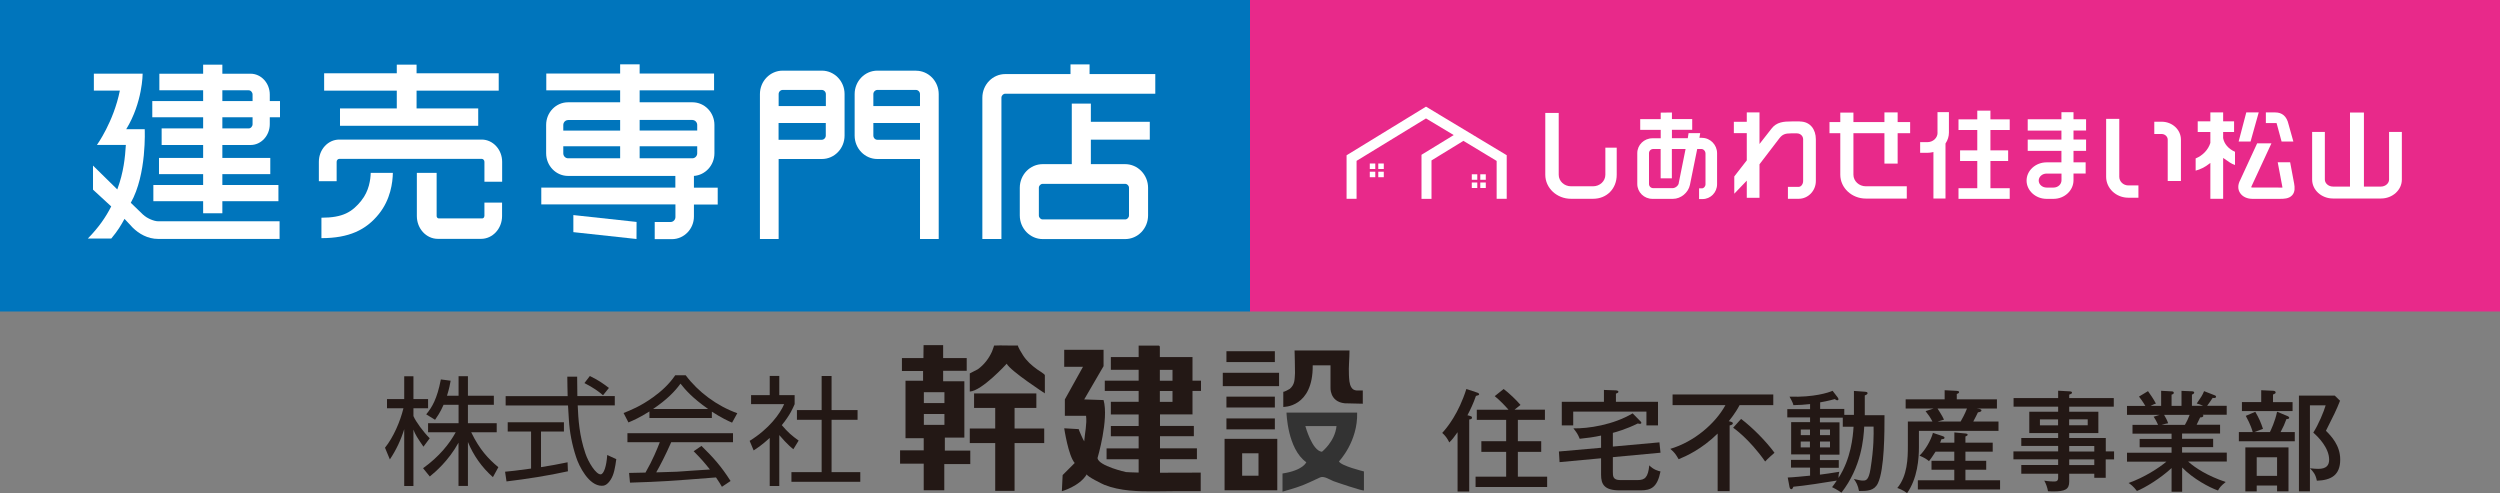 <svg xmlns="http://www.w3.org/2000/svg" id="_&#x30EC;&#x30A4;&#x30E4;&#x30FC;_2" viewBox="0 0 350 69.04"><rect x="0" y="0" width="350" height="69.04" fill="#808080" stroke="none"/><g id="A"><rect width="175" height="43.61" style="fill:#0075bc; stroke-width:0px;"></rect><rect x="175" width="175" height="43.61" style="fill:#e8298a; stroke-width:0px;"></rect><path d="M97.14,24.63c1.6-.11,2.88-1.49,2.88-3.17v-3.97c0-1.75-1.38-3.17-3.08-3.17h-7.39v-1.67h10.42v-2.36h-10.42v-1.28h-2.73v1.28h-10.34v2.36h10.34v1.67h-7.29c-1.7,0-3.07,1.42-3.07,3.17v3.97c0,1.75,1.38,3.17,3.07,3.17h15.02v1.63s-18.77,0-18.77,0v2.36h18.78v1.77c0,.37-.31.69-.67.69h-2.23v2.4h2.41c1.7,0,3.08-1.43,3.08-3.17v-1.68h3.33v-2.36h-3.33v-1.63ZM96.94,22.16h-7.39v-1.68h8.06v.99c0,.37-.31.69-.67.69M96.94,16.8c.36,0,.67.32.67.69v.78h-8.06v-1.48h7.39ZM79.53,16.8h7.29v1.48h-7.96v-.78c0-.38.3-.69.67-.69M78.86,21.47v-.99h7.96v1.68h-7.29c-.37,0-.67-.31-.67-.69" style="fill:#fff; stroke-width:0px;"></path><path d="M115.05,9.89h-5.48c-1.75,0-3.18,1.47-3.18,3.28v20.29h2.62v-11.2h6.05c1.76,0,3.18-1.47,3.18-3.28v-5.81c0-1.81-1.43-3.28-3.18-3.28M109.57,12.59h5.48c.31,0,.57.27.57.58v1.68h-6.61v-1.68c0-.32.26-.58.57-.58M115.05,19.57h-6.05v-2.35h6.61v1.76c0,.32-.26.59-.57.59" style="fill:#fff; stroke-width:0px;"></path><path d="M128.23,9.89h-5.4c-1.75,0-3.18,1.47-3.18,3.28v5.81c0,1.81,1.43,3.28,3.18,3.28h5.97v11.2h2.62V13.18c0-1.81-1.43-3.28-3.18-3.28M122.83,12.59h5.4c.31,0,.57.27.57.58v1.68h-6.53v-1.68c0-.32.26-.58.56-.58M122.83,19.57c-.31,0-.56-.27-.56-.59v-1.76h6.53v2.35h-5.97Z" style="fill:#fff; stroke-width:0px;"></path><path d="M152.72,14.5h-2.67v8.48h-4.07c-1.77,0-3.21,1.48-3.21,3.31v3.87c0,1.82,1.44,3.31,3.21,3.31h11.54c1.77,0,3.21-1.48,3.21-3.31v-3.87c0-1.82-1.44-3.31-3.21-3.31h-4.8v-3.43h8.25v-2.5h-8.25v-2.55ZM158.06,26.29v3.87c0,.3-.25.56-.54.56h-11.54c-.29,0-.54-.25-.54-.56v-3.87c0-.3.25-.55.54-.55h11.54c.29,0,.54.25.54.55" style="fill:#fff; stroke-width:0px;"></path><path d="M152.54,10.37v-1.35h-2.67v1.35h-9.13c-1.77,0-3.21,1.48-3.21,3.31v19.78h2.67V13.68c0-.3.25-.56.54-.56h21v-2.75h-9.2Z" style="fill:#fff; stroke-width:0px;"></path><polygon points="80.27 32.5 89.11 33.46 89.12 31.07 80.27 30.11 80.27 32.5" style="fill:#fff; stroke-width:0px;"></polygon><polygon points="55.55 15.18 47.6 15.18 47.6 17.61 66.95 17.61 66.95 15.18 58.32 15.18 58.32 12.69 69.82 12.69 69.82 10.26 58.32 10.26 58.32 9.05 55.55 9.05 55.55 10.26 45.38 10.26 45.38 12.69 55.55 12.69 55.55 15.18" style="fill:#fff; stroke-width:0px;"></polygon><path d="M67.43,19.54h-19.93c-1.58,0-2.86,1.39-2.86,3.11v2.72h2.49v-2.72c0-.22.17-.41.38-.41h19.93c.2,0,.38.19.38.41v2.79h2.48v-2.79c0-1.71-1.29-3.11-2.86-3.11" style="fill:#fff; stroke-width:0px;"></path><path d="M37.77,13.24c0-1.61-1.21-2.92-2.69-2.92h-3.95v-1.27h-2.69v1.27h-6.13v2.32h6.13v1.51h-7.12v2.27h7.12v1.56h-5.81v2.32h5.81v1.81h-6.18v2.27h6.18v1.52h-6.97v2.27h6.97v1.69h2.69v-1.69h7.85v-2.27h-7.85v-1.52h6.71v-2.27h-6.71v-1.81h3.95c1.48,0,2.69-1.31,2.69-2.92v-.96h1.43v-2.27h-1.43v-.91ZM31.13,12.64h3.68c.3,0,.55.28.55.6v.91h-4.23v-1.51ZM35.36,17.38c0,.32-.25.6-.55.6h-3.68v-1.56h4.23v.96Z" style="fill:#fff; stroke-width:0px;"></path><path d="M20.07,30.09l-1.76-1.7c2.26-3.97,1.95-10.3,1.95-10.3h-2.59c2.31-3.77,2.3-7.78,2.3-7.78h-6.83v2.37h3.64c-.88,4.39-3.21,7.61-3.21,7.61h4.05c-.11,1.73-.3,3.79-1.2,6.23l-3.4-3.34v3.37l2.55,2.35c-.74,1.46-1.73,2.92-3.27,4.49h3.28c.91-1.08,1.37-1.87,1.85-2.75l1.15,1.23c.86.85,2.09,1.58,3.56,1.58h17v-2.47h-17c-.62,0-1.63-.46-2.08-.91" style="fill:#fff; stroke-width:0px;"></path><path d="M50.59,28.09c-1.29,1.58-2.55,2.39-5.59,2.39v2.86c3.85,0,6.25-1.14,8.05-3.39,1.63-2.03,1.93-4.41,1.95-5.75h-3.1c-.02.9-.22,2.54-1.32,3.89" style="fill:#fff; stroke-width:0px;"></path><path d="M67.81,30.25c0,.18-.14.33-.3.33h-6.08c-.16,0-.3-.15-.3-.33v-6.05h-2.77v6.05c0,1.76,1.32,3.19,2.94,3.19h6.05c1.62,0,2.94-1.43,2.94-3.19v-1.89h-2.47v1.89Z" style="fill:#fff; stroke-width:0px;"></path><path d="M296.7,24.75v-8.11h-1.84v8.11c0,1.62,1.39,2.93,3.11,2.93h1.41v-1.72h-1.41c-.7,0-1.27-.54-1.27-1.21" style="fill:#fff; stroke-width:0px;"></path><path d="M320.59,22.72h-1.71c.16.82.63,3.36.64,3.39l.02.15h-.16s-.2,0-.2,0c-.04,0-3.81,0-3.87-.01l-.15-.03.05-.13s2.79-6.02,2.79-6.02h-2l-2.38,5.16c-.34.63-.35,1.29,0,1.8.34.51.97.81,1.73.81h3.81c.57,0,1.29,0,1.75-.51.42-.47.36-1.12.27-1.63l-.56-2.98Z" style="fill:#fff; stroke-width:0px;"></path><path d="M319.42,19.81h1.65l-.68-2.43c-.25-1.09-.88-1.64-1.86-1.64h-1.31v1.49h1.5l.7,2.58Z" style="fill:#fff; stroke-width:0px;"></path><polygon points="316.22 15.74 314.48 15.74 313.41 19.81 315.08 19.81 316.22 15.74" style="fill:#fff; stroke-width:0px;"></polygon><path d="M302.63,17.04h-1.03v1.72h1.03c.46,0,.85.36.85.79v5.79h1.85v-5.79c0-1.39-1.21-2.51-2.7-2.51" style="fill:#fff; stroke-width:0px;"></path><path d="M334.47,18.47v6.67c0,.53-.52.98-1.14.98h-2.38v-10.37h-1.95v10.37h-2.38c-.62,0-1.14-.45-1.14-.98v-6.67h-1.78v6.67c0,1.46,1.31,2.65,2.92,2.65h6.72c1.61,0,2.92-1.19,2.92-2.65v-6.67h-1.78Z" style="fill:#fff; stroke-width:0px;"></path><path d="M224.75,24.47c0,.89-.77,1.61-1.72,1.61h-3.09c-.95,0-1.72-.72-1.72-1.61v-8.66h-1.88v8.66c0,1.85,1.61,3.36,3.6,3.36h3.09c1.92,0,3.31-1.41,3.31-3.36v-3.8h-1.59v3.8Z" style="fill:#fff; stroke-width:0px;"></path><path d="M251.98,17h-1.14c-1.13,0-2.12.08-2.83,1.01l-1.68,2.15v-4.42h-1.78v1.31h-1.81s0,1.59,0,1.59h1.81s0,3.81,0,3.81l-1.75,2.25v2.42l1.75-1.83v2.4h1.78v-4.69l2.8-3.66c.42-.53.81-.67,1.61-.67h.82c.49,0,.88.37.88.83v5.84c0,.44-.29.82-.62.82h-1.51v1.67h1.51c1.32,0,2.4-1.12,2.4-2.49v-5.84c0-1.37-.78-2.49-2.25-2.49" style="fill:#fff; stroke-width:0px;"></path><path d="M265.67,15.74h-1.85v1.35h-4.34v-1.33h-1.84v1.33h-1.51v1.56h1.51v5.81c0,1.84,1.61,3.34,3.58,3.34h5.73v-1.72h-5.73c-.96,0-1.74-.73-1.74-1.62v-5.81h4.34v4.25h1.85v-4.25h1.75v-1.56h-1.75v-1.35Z" style="fill:#fff; stroke-width:0px;"></path><path d="M271.26,18.58c0,.73-.64,1.32-1.42,1.32h-1.02v1.49h1.02c.22,0,.44-.02.67-.07l.17-.04v6.51h1.69v-7.7l.02-.03c.3-.45.46-.97.46-1.49v-2.87h-1.6v2.87Z" style="fill:#fff; stroke-width:0px;"></path><path d="M290.29,15.71h-1.69v.99h-4.72v1.58h4.72v1.26h-4.72v1.58h4.72v1.61h-2.08c-1.54,0-2.8,1.15-2.8,2.55s1.26,2.56,2.8,2.56h.97c1.54,0,2.8-1.17,2.8-2.61v-.93h1.7v-1.57h-1.7v-1.61h1.76v-1.58h-1.76v-1.26h1.76v-1.58h-1.76v-.99ZM288.61,25.23c0,.57-.49,1.03-1.11,1.03h-.97c-.61,0-1.11-.44-1.11-.98s.5-.98,1.11-.98h2.08v.93Z" style="fill:#fff; stroke-width:0px;"></path><path d="M311.24,19.29v-.81s1.53,0,1.53,0v-1.49h-1.53v-1.25h-1.79v1.25h-1.77v1.49h1.77v1.53c-.3.96-1.07,1.77-2.06,2.17v1.71c.66-.18,1.28-.48,1.83-.91l.23-.17v5.02h1.79v-5.72l.22.15c.44.3.93.69,1.44.84v-1.85c-.92-.4-1.54-1.13-1.67-1.96" style="fill:#fff; stroke-width:0px;"></path><path d="M238.29,19.29h-.37s.11-.65.11-.65h-1.63s-.11.71-.11.71h-2.22v-1.18h2.84v-1.5h-2.84v-.92l-1.57.02v.91h-2.87v1.5h2.87v1.18h-1.16c-1.17,0-2.12.93-2.12,2.08v4.32c0,1.15.95,2.08,2.12,2.08h2.88c1.11,0,2.15-.88,2.37-1.95l1.02-5.03h.58c.33,0,.58.32.58.64v4.29c0,.31-.23.58-.5.58h-.4v1.5h.49c1.12,0,2.03-.93,2.03-2.08v-4.35c0-1.15-.94-2.14-2.11-2.14M235.03,25.64c-.07.37-.49.7-.87.7h-2.71c-.33,0-.59-.26-.59-.58v-4.32c0-.32.26-.58.59-.58h1.04v4.11h1.57s0-4.11,0-4.11h1.92l-.96,4.78Z" style="fill:#fff; stroke-width:0px;"></path><polygon points="278.66 15.49 276.82 15.49 276.82 16.71 274.19 16.71 274.19 18.2 276.82 18.2 276.82 21.05 274.41 21.05 274.41 22.54 276.82 22.54 276.82 26.35 274.19 26.35 274.19 27.84 281.36 27.84 281.36 26.35 278.66 26.35 278.66 22.54 281.14 22.54 281.14 21.05 278.66 21.05 278.66 18.2 281.36 18.2 281.36 16.71 278.66 16.71 278.66 15.49" style="fill:#fff; stroke-width:0px;"></polygon><polygon points="188.52 21.74 188.52 27.83 189.92 27.83 189.92 22.52 199.64 16.58 203.52 18.91 199.01 21.67 199.01 27.84 200.41 27.84 200.41 22.46 204.88 19.72 209.53 22.53 209.53 27.83 210.94 27.83 210.94 21.73 199.64 14.93 188.52 21.74" style="fill:#fff; stroke-width:0px;"></polygon><rect x="206.05" y="24.4" width=".77" height=".77" style="fill:#fff; stroke-width:0px;"></rect><rect x="207.24" y="24.4" width=".77" height=".77" style="fill:#fff; stroke-width:0px;"></rect><rect x="206.05" y="25.55" width=".77" height=".77" style="fill:#fff; stroke-width:0px;"></rect><rect x="207.24" y="25.55" width=".77" height=".77" style="fill:#fff; stroke-width:0px;"></rect><rect x="191.77" y="22.89" width=".77" height=".77" style="fill:#fff; stroke-width:0px;"></rect><rect x="192.96" y="22.89" width=".77" height=".77" style="fill:#fff; stroke-width:0px;"></rect><rect x="191.77" y="24.04" width=".77" height=".77" style="fill:#fff; stroke-width:0px;"></rect><rect x="192.96" y="24.04" width=".77" height=".77" style="fill:#fff; stroke-width:0px;"></rect><path d="M59.28,62.53c-.82-1.18-1.16-1.72-1.4-2.38v7.89h-1.29v-7.95c-.46,1.5-1.14,2.93-2.01,4.23l-.68-1.64c1.18-1.47,2.12-3.64,2.58-5.52h-2.3v-1.29h2.41v-3.19h1.29v3.19h2.05v1.29h-2.05v1.09c.33.79,1.39,2.22,2.28,3.11l-.88,1.18ZM65.5,68.03h-1.31v-6.05c-1.41,2.56-3.29,4.13-4.02,4.73l-.94-1.16c2.27-1.63,3.69-3.42,4.57-5.03h-3.87v-1.27h4.27v-2.58h-2.1c-.48,1.11-.91,1.68-1.19,2.1l-1.24-.76c.81-.99,1.51-2.11,2.05-4.89l1.37.18c-.08.45-.18,1.04-.51,2.1h1.62v-2.73h1.31v2.73h3.63v1.27h-3.63v2.58h4.03v1.27h-3.57c1.19,2.45,2.38,3.7,3.8,4.89l-.76,1.39c-1.54-1.35-2.73-3.04-3.5-4.92v6.15Z" style="fill:#231815; stroke-width:0px;"></path><path d="M79.51,65.98c-2.73.61-5.85,1.09-8.6,1.42l-.2-1.36c.68-.06,1.55-.15,3.64-.44v-5.19h-3.27v-1.29h7.87v1.29h-3.21v4.99c1.24-.2,2.48-.41,3.72-.68l.05,1.26ZM80.8,52.72c0,.67,0,1.27.03,2.73h5.24v1.31h-5.19c.08,1.94.22,4.22,1.08,6.73.41,1.22,1.46,2.92,2.12,2.92.46,0,.83-1.17.93-2.71l1.27.58c-.16,1.16-.32,2.16-.79,2.88-.51.79-.94.85-1.24.85-1.82,0-3.19-2.74-3.6-4.03-.56-1.7-.91-3.47-1.01-5.26-.1-1.7-.12-1.88-.12-1.95h-8.73v-1.31h8.68c-.03-.79-.03-1.76-.05-2.73h1.39ZM84.42,55.33c-.63-.53-1.29-1.03-2.6-1.7l.76-.99c1.21.61,1.72.95,2.67,1.67l-.83,1.03Z" style="fill:#231815; stroke-width:0px;"></path><path d="M99.67,58.52h-8.75v-.92c-1.31.84-2.33,1.29-2.94,1.54l-.68-1.32c.93-.37,2.37-.93,4.15-2.22,1.09-.78,2.22-1.79,3.08-3.06h1.47c1.74,2.33,4.35,4.28,7.22,5.31l-.73,1.32c-.55-.24-1.44-.64-2.83-1.54v.89ZM98.21,62.43c1.69,1.66,2.75,2.84,4.07,4.91l-1.21.81c-.25-.43-.45-.76-.83-1.31-6.66.52-7.39.58-12.04.73l-.13-1.36c.32,0,1.78-.03,2.3-.05,1.02-1.77,1.65-3.34,2-4.25h-4.53v-1.26h14.78v1.26h-8.65c-.84,1.92-1.6,3.34-2.1,4.22,1.04-.03,2.63-.07,2.89-.09.73-.05,3.97-.28,4.63-.31-.81-1.01-1.15-1.42-2.28-2.56l1.09-.74ZM99.14,57.26c-2.28-1.6-3.22-2.73-3.87-3.55-.79,1.09-1.87,2.21-3.84,3.55h7.7Z" style="fill:#231815; stroke-width:0px;"></path><path d="M109.1,68.04h-1.34v-6.73c-1.04.96-1.8,1.46-2.25,1.75l-.56-1.34c2.74-1.69,4.28-3.83,4.83-5.14h-4.63v-1.26h2.61v-2.69h1.34v2.69h2.15v1.26c-.23.53-.65,1.54-1.8,2.94.86,1.01,1.42,1.49,2.36,2.16l-.74,1.21c-.88-.69-1.69-1.66-1.97-1.98v7.12ZM116.42,52.64v4.77h3.64v1.36h-3.64v7.33h4.02v1.35h-9.64v-1.35h4.23v-7.33h-3.46v-1.36h3.46v-4.77h1.39Z" style="fill:#231815; stroke-width:0px;"></path><path d="M139.16,48.38c1.13-.06,2.25.03,3.38-.01-.18,0,.61,1.26.67,1.35.52.82,1.21,1.43,2,2,.14.11,1.07.65,1.07.81v2.54s-4.83-3.14-5.34-4.15c0,0-3.47,3.81-5.17,3.9v-2.54s1.05-.54,1.12-.58c.87-.62,1.54-1.49,1.98-2.46.11-.24.29-.82.3-.85Z" style="fill:#231815; stroke-width:0px;"></path><polygon points="146.19 59.99 142.04 59.99 142.04 57.11 145.09 57.11 145.09 55.08 136.37 55.08 136.37 57.11 139.33 57.11 139.33 59.99 135.77 59.99 135.77 62.03 139.33 62.03 139.33 68.72 142.04 68.72 142.04 62.03 146.19 62.03 146.19 59.99" style="fill:#231815; stroke-width:0px;"></polygon><path d="M166.95,58.04v-3.31h1.19v-1.44h-1.19v-3.3h-4.57v-1.52h-.09v-.09h-2.88v1.61h-3.89v1.78h3.89v1.52h-4.74v1.44h4.74v1.52h-3.89v1.78h3.89v1.61h-3.89v1.44h3.89v1.7h-4.49v1.52h4.49v1.86c-.8-.02-1.44-.04-1.78-.07,0,0-3.81-.85-3.98-1.95,0,0,1.61-5.42.85-8.13l-2.71-.09,2.71-4.66v-2.29h-5.51v2.38h2.63l-2.54,4.57v2.29h2.97c.14,1.14-.17,2.42-.26,3.58-.13-.15-.81-1.71-.77-1.71-.08,0-2.03-.12-2.03-.12,0,0,.57,3.84,1.47,4.86l-1.69,1.69-.11,2.26s2.48-.68,3.5-2.38c-.14.25,2.31,1.44,2.46,1.49,2.19.87,4.75.93,7.08.91,2.13-.02,4.26-.06,6.4-.03v-2.6s-2.91.03-5.7.02v-1.89h5.17v-1.52h-5.17v-1.7h4.74v-1.44h-4.74v-1.61h4.57ZM162.38,51.78h1.77v1.52h-1.77v-1.52ZM162.38,54.74h1.77v1.52h-1.77v-1.52Z" style="fill:#231815; stroke-width:0px;"></path><rect x="171.7" y="49.17" width="6.78" height="1.52" style="fill:#231815; stroke-width:0px;"></rect><rect x="171.7" y="55.53" width="6.78" height="1.52" style="fill:#231815; stroke-width:0px;"></rect><rect x="171.7" y="58.58" width="6.78" height="1.53" style="fill:#231815; stroke-width:0px;"></rect><rect x="171.19" y="52.19" width="7.88" height="1.87" style="fill:#231815; stroke-width:0px;"></rect><path d="M181.24,49.06s.08,2.91.06,3.18c-.06.88,0,1.58-.73,2.2-.07.06-.91.51-.91.39v2.14s4.18.12,4.12-5.82h2.49v3.05s-.17,2.03,1.98,2.26l2.54.06v-1.86c-.63-.03-1.22.17-1.59-.41-.31-.48-.32-1.2-.35-1.75-.06-1.15.08-2.29.08-3.44h-7.68Z" style="fill:#231815; stroke-width:0px;"></path><path d="M132.3,61.26h2.71v-7.88h-2.97v-1.47h3.3v-1.78h-3.3v-1.81h-2.74l-.02,1.81h-3.01v1.81h2.96v1.36h-2.46v8.05h2.55v1.7h-3.31v1.86h3.31v3.73h2.88v-3.67h3.64v-1.89h-3.56v-1.81ZM132.22,59.48h-2.88v-1.52h2.88v1.52ZM132.22,56.43h-2.88v-1.52h2.88v1.52Z" style="fill:#231815; stroke-width:0px;"></path><path d="M171.44,68.64h7.38v-7.2h-7.38v7.2ZM173.9,63.46h2.29v3.14h-2.29v-3.14Z" style="fill:#231815; stroke-width:0px;"></path><path d="M187.46,64.59s2.66-2.76,2.54-6.83h-9.89s.12,5.08,2.77,6.95c0,0-.4,1.13-3.33,1.58v2.54c.73-.2,1.46-.42,2.17-.66,1.09-.36,2.05-.86,3.09-1.33.55-.24,1.29.28,1.85.51.31.12,4.29,1.48,4.29,1.3v-2.65s-3.28-.79-3.5-1.42ZM185.08,63.25c-1.39-.12-2.33-3.6-2.33-3.6h4.36c-.21,2.16-2.04,3.6-2.04,3.6Z" style="fill:#333; stroke-width:0px;"></path><path d="M205.73,58.22c.25.06.35.09.35.26,0,.18-.17.22-.39.25v10.09h-1.63v-8.31c-.43.6-.75,1.05-1.16,1.43-.23-.49-.54-.94-.99-1.33.72-.77,2.31-2.76,3.38-6.15l1.57.52c.12.05.22.12.22.22,0,.12-.12.15-.45.23-.34,1.02-.8,1.97-1.19,2.71l.28.06ZM216.29,57.36v1.42h-3.79v2.99h3.27v1.49h-3.27v3.47h4.1v1.45h-10.02v-1.45h4.28v-3.47h-3.47v-1.49h3.47v-2.99h-4.11v-1.42h4.44c-.6-.68-1.23-1.33-1.93-1.9l1.25-1c.82.62,1.76,1.53,2.36,2.23-.28.22-.65.51-.83.66h4.25Z" style="fill:#231815; stroke-width:0px;"></path><path d="M225.8,62.52l6.52-.59.15,1.45-6.67.62v2.05c0,.6,0,1.16,1.03,1.16h2.44c1.02,0,1.46-.37,1.63-2.06.57.6,1.26.79,1.57.85-.45,2.25-1.33,2.65-2.79,2.65h-2.94c-2.14,0-2.59-.85-2.59-2.19v-2.3l-5.81.54-.09-1.49,5.9-.52v-1.71c-1,.22-2,.35-2.99.45-.26-.65-.42-.86-.88-1.46,2.03.05,5.58-.48,8.29-2.1l1,1.02c.09.09.22.2.22.31s-.14.14-.22.14-.19-.03-.29-.05c-1.57.79-3.11,1.22-3.48,1.31v1.94ZM232.12,56.25v3.31h-1.62v-1.94h-10.25v1.94h-1.6v-3.31h5.9v-1.66l1.66.06c.15,0,.37.06.37.2,0,.11-.14.19-.35.26v1.14h5.89Z" style="fill:#231815; stroke-width:0px;"></path><path d="M242.17,68.76h-1.7v-8.06c-2.25,2.2-4.41,3.16-5.46,3.59-.42-.72-.59-.96-1.17-1.45,3.34-.99,6.3-3.53,7.72-6.12h-7.4v-1.5h14.1v1.5h-4.72c-.6,1.16-1.43,2.14-1.51,2.25.32.06.57.14.57.28,0,.2-.29.28-.45.31v9.2ZM243.74,58.64c1.56,1.17,3.51,3.13,4.69,4.75-.18.15-.99.86-1.31,1.22-2.27-3.24-4.48-4.73-4.48-4.73l1.11-1.23Z" style="fill:#231815; stroke-width:0px;"></path><path d="M259.55,58.14v-3.41l1.51.11c.26.02.4.06.4.2,0,.15-.15.23-.39.32v2.77h2.76c0,2.37,0,7.58-.92,9.52-.52,1.08-1.49,1.09-2.65,1.09-.14-.79-.4-1.25-.72-1.68.76.17.99.22,1.25.22.42,0,.82,0,1.08-1.63.48-2.99.45-4.81.43-5.93h-1.31c-.09,1.71-.39,5.67-3.19,9.25-.48-.35-1.29-.77-1.31-.77.2-.26.37-.48.66-.92-1.33.23-4.75.76-6.07.86-.08.17-.15.35-.29.35-.15,0-.23-.18-.26-.31l-.25-1.33c.55,0,2.5-.2,3.13-.26v-1.13h-2.67v-1.08h2.67v-.76h-2.65v-4.52h2.65v-.66h-3.19v-1.16h3.19v-.71c-.74.09-1.59.14-2.34.15-.03-.17-.09-.4-.54-1.19,3.39.12,5.49-.57,6.03-.82l.71.92c.06.08.12.2.12.26,0,.05-.05.15-.17.15-.11,0-.23-.08-.35-.17-.85.25-1.86.43-2.05.46v.92h3.38v.83h1.37ZM253.4,60.92v-.79h-1.29v.79h1.29ZM252.1,61.81v.83h1.29v-.83h-1.29ZM258,58.47h-3.21v.66h2.74v4.52h-2.74v.76h2.64v1.08h-2.64v.96c.42-.05,1.86-.25,2.71-.4-.08.26-.11.46-.11.86,1.74-2.68,2.02-5.72,2.11-7.17h-1.51v-1.26ZM256.2,60.92v-.79h-1.4v.79h1.4ZM254.8,61.81v.83h1.4v-.83h-1.4Z" style="fill:#231815; stroke-width:0px;"></path><path d="M279.57,55.91v1.28h-2.87l.39.06c.09.02.31.05.31.23,0,.15-.28.22-.49.25-.2.43-.25.51-.65,1.28h3.53v1.31h-11.14v2.28c0,1.63-.2,4.36-1.66,6.44-.51-.42-1.23-.68-1.37-.72,1.42-1.7,1.48-4.15,1.48-5.87v-3.44h3.44c-.29-.55-.54-.92-.96-1.45l1.14-.37h-3.93v-1.28h5.46v-1.28l1.7.09c.09,0,.32.03.32.17,0,.15-.17.22-.32.26v.76h5.64ZM273.61,61.97v-1.43l1.57.15c.12.02.29.03.29.17,0,.11-.12.17-.31.25v.86h3.82v1.26h-3.82v1.28h2.91v1.25h-2.91v1.48h4.85v1.28h-11.51v-1.28h5.1v-1.48h-3.19v-1.25h3.19v-1.28h-2.62c-.46.74-.68,1-.92,1.33-.37-.31-.65-.48-1.33-.77.82-.77,1.62-2.2,1.88-3.19l1.34.45c.14.05.28.09.28.23,0,.2-.25.2-.42.2-.06.19-.09.26-.19.49h1.97ZM271.25,57.19c.06.09.68,1.03.91,1.56l-.88.26h3.21c.12-.2.6-1.05.89-1.82h-4.13Z" style="fill:#231815; stroke-width:0px;"></path><path d="M295.97,63.21v1.11h-1.17v2.57h-1.6v-.57h-3.51v1.11c0,1.08-.57,1.37-2.25,1.37-.34,0-.52-.02-.72-.03-.09-.52-.26-1-.52-1.48.72.12,1.22.12,1.37.12.31,0,.57-.05.57-.52v-.57h-5.16v-1.22h5.16v-.79h-6.26v-1.11h6.26v-.77h-5.16v-1.11h5.16v-.69h-4.04v-2.99h4.04v-.71h-6.24v-1.2h6.24v-1.03l1.65.09c.06,0,.29.02.29.18,0,.15-.2.22-.39.28v.48h6.24v1.2h-6.24v.71h4.08v2.99h-4.08v.69h5.12v1.88h1.17ZM288.13,59.55v-.83h-2.54v.83h2.54ZM289.68,58.71v.83h2.6v-.83h-2.6ZM293.2,63.21v-.77h-3.51v.77h3.51ZM293.2,65.11v-.79h-3.51v.79h3.51Z" style="fill:#231815; stroke-width:0px;"></path><path d="M305.5,68.84h-1.48v-3.31c-1.57,1.45-3.67,2.73-4.85,3.21-.55-.72-.88-.92-1.17-1.12,2.22-.79,4.24-2.1,5.3-2.99h-5.52v-1.25h6.24v-.76h-4.47v-1.17h4.47v-.74h-5.47v-1.23h3.58c-.06-.12-.28-.65-.62-1.14l.85-.26h-4.58v-1.25h2.57c-.35-.6-.69-1.05-.89-1.31l1.26-.76c.32.45.77,1.09,1.11,1.74-.11.03-.43.14-.75.32h1.48v-2.11l1.46.08c.14,0,.31.03.31.2,0,.15-.12.2-.31.26v1.57h1.39v-2.1l1.46.06c.14,0,.32.05.32.18,0,.15-.22.25-.32.29v1.56h1.56c-.31-.15-.55-.23-.89-.32.62-.89.8-1.16,1.03-1.73l1.54.6c.08.03.14.11.14.17,0,.18-.17.22-.48.17-.25.37-.46.71-.77,1.11h2.74v1.25h-3.36c.06.05.09.09.09.15,0,.09-.08.23-.45.23-.15.34-.35.74-.49,1.02h3.28v1.23h-5.32v.74h4.35v1.17h-4.35v.76h6.26v1.25h-5.42c1.03.92,2.7,2,5.27,2.87-.66.52-.88.8-1.08,1.19-1.2-.42-3.48-1.63-5.02-3.22v3.39ZM302.97,58.07c.23.4.45.8.57,1.19-.14.02-.49.09-.92.22h3.27c.25-.43.48-.91.66-1.4h-3.58Z" style="fill:#231815; stroke-width:0px;"></path><path d="M317.79,60.49c.15-.32.72-1.48,1-2.85l1.51.63c.09.05.19.12.19.22,0,.17-.25.18-.39.18-.25.69-.43,1.09-.82,1.82h1.99v1.29h-7.83v-1.29h1.94c-.29-1.06-.82-1.97-.97-2.27l1.33-.57c.56.97.76,1.46,1.08,2.39l-1.2.45h2.17ZM320.96,56.29v1.26h-7.09v-1.26h2.7v-1.66l1.7.08c.11,0,.32.06.32.22s-.09.18-.37.31v1.06h2.74ZM320.39,68.79h-1.6v-.82h-2.85v.83h-1.59v-6.16h6.04v6.15ZM315.94,64.02v2.6h2.85v-2.6h-2.85ZM327.6,56.12c-.45,1.17-1,2.28-1.97,4.19.72.72,2,2.03,2,4.02,0,2.19-1.26,2.9-3.27,2.97-.18-.91-.51-1.28-.97-1.74.62.06.85.08,1.16.08,1.14,0,1.53-.49,1.53-1.29,0-1.66-1.56-3.22-2.22-3.78.74-1.17,1.48-2.94,1.73-3.82h-2.2v12.04h-1.54v-13.41h5.01l.76.74Z" style="fill:#231815; stroke-width:0px;"></path></g></svg>